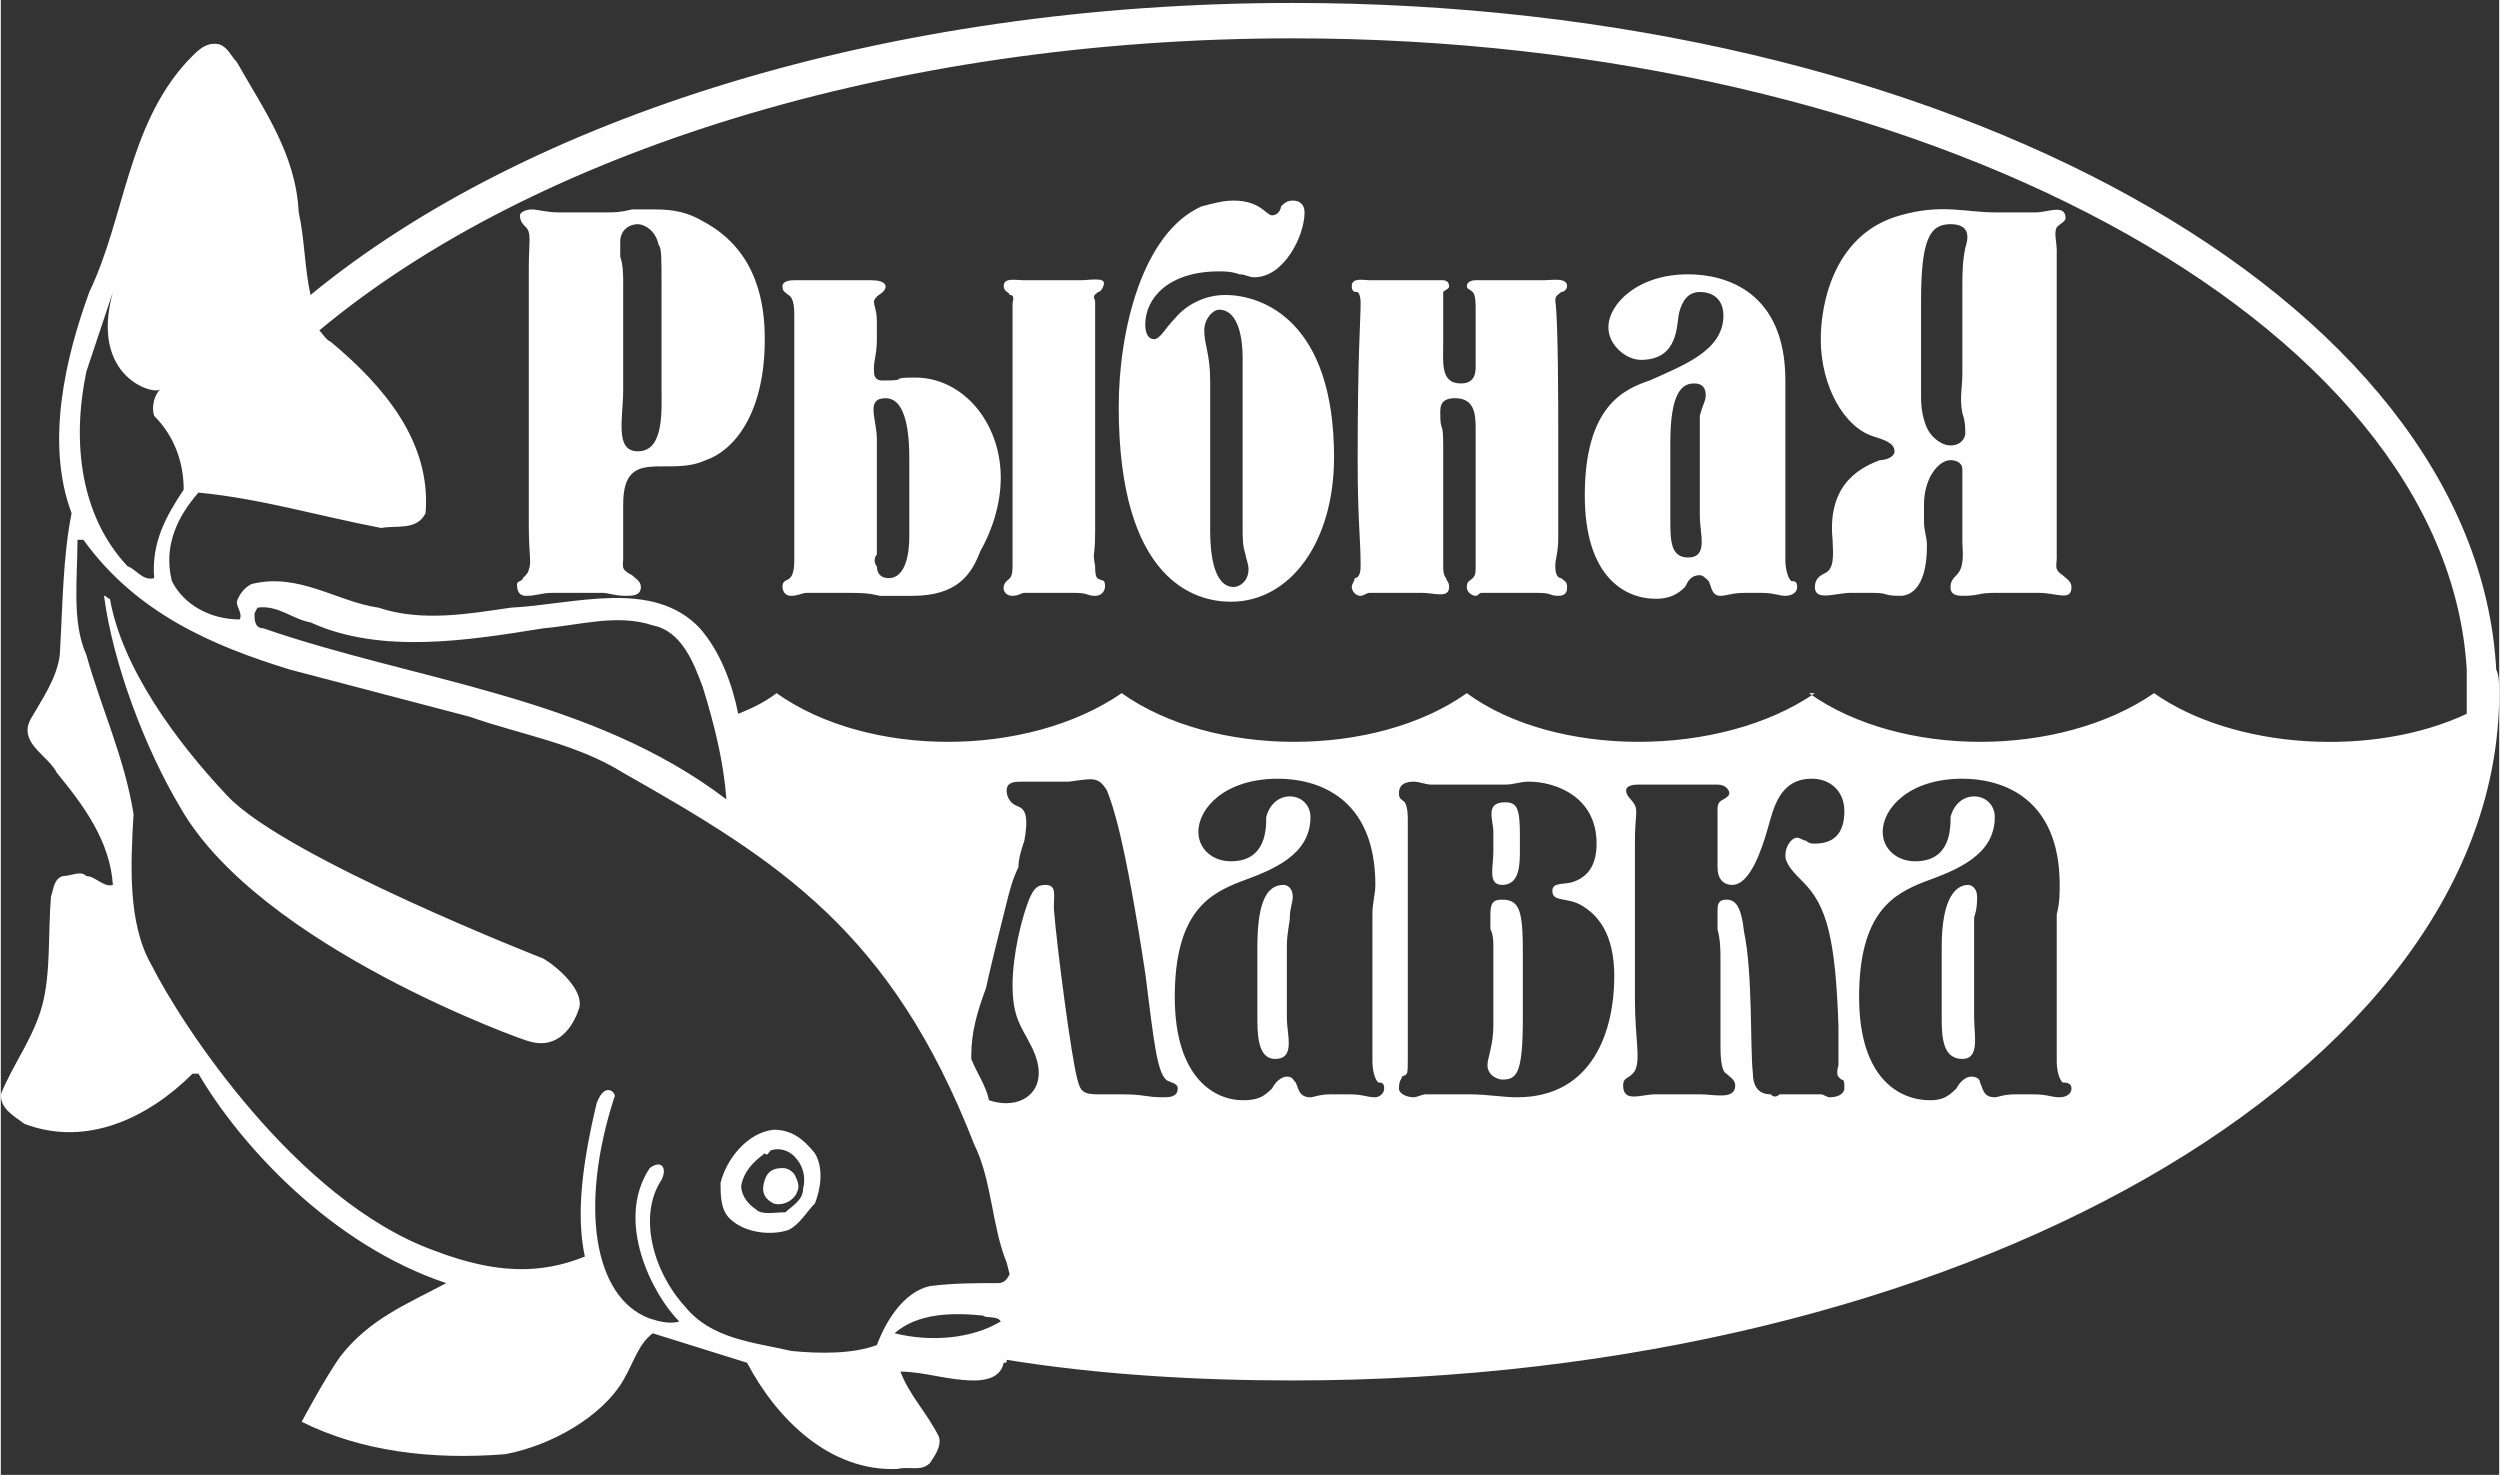 <?xml version="1.0" encoding="UTF-8"?> <!-- Creator: CorelDRAW X7 --> <svg xmlns="http://www.w3.org/2000/svg" xmlns:xlink="http://www.w3.org/1999/xlink" xml:space="preserve" width="8.467mm" height="4.995mm" style="shape-rendering:geometricPrecision; text-rendering:geometricPrecision; image-rendering:optimizeQuality; fill-rule:evenodd; clip-rule:evenodd" viewBox="0 0 847 500"><rect x="0" y="0" width="847" height="500" fill="#333333" stroke="none"/> <defs> <style type="text/css"> <![CDATA[ .fil0 {fill:#FEFEFE;fill-rule:nonzero} ]]> </style> </defs> <g id="Слой_x0020_1">  <path class="fil0" d="M693160 8796c-475,244 -963,368 -1451,368 -1464,0 -2749,-1067 -3837,-2067 -1040,-954 -1671,-1390 -1960,-1565 477,-245 965,-368 1454,-368 1465,0 2747,1065 3834,2063 1040,955 1672,1391 1960,1569zm382537 368l-7 0c-1464,0 -2749,-1067 -3837,-2067 -1040,-954 -1671,-1390 -1960,-1565 477,-245 965,-368 1454,-368l3 0 7 0c1464,0 2747,1065 3834,2063 1040,955 1672,1391 1960,1569 -475,244 -963,368 -1452,368l-2 0zm5962 -368c-475,244 -963,368 -1452,368 -1464,0 -2748,-1067 -3837,-2067 -1039,-954 -1670,-1390 -1959,-1565 476,-245 965,-368 1454,-368l2 0 7 0c644,0 1252,205 1824,520l0 6c726,402 1394,979 2000,1537 1041,955 1673,1391 1961,1569zm4518 0c-476,244 -964,368 -1452,368 -1464,0 -2748,-1067 -3837,-2067 -1040,-954 -1671,-1390 -1960,-1565 477,-245 965,-368 1454,-368 1465,0 2747,1065 3834,2063 1040,955 1672,1391 1961,1569zm4517 0c-475,244 -963,368 -1452,368 -1464,0 -2748,-1067 -3837,-2067 -1039,-954 -1670,-1390 -1959,-1565 477,-245 965,-368 1454,-368 1464,0 2747,1065 3834,2063 1040,955 1672,1391 1960,1569zm4518 0c-476,244 -964,368 -1452,368 -1464,0 -2748,-1067 -3837,-2067 -1040,-954 -1671,-1390 -1960,-1565 477,-245 965,-368 1454,-368 1465,0 2747,1065 3834,2063 1041,955 1672,1391 1961,1569zm4517 0c-475,244 -963,368 -1452,368 -1464,0 -2748,-1067 -3837,-2067 -1039,-954 -1670,-1390 -1959,-1565 477,-245 965,-368 1454,-368 1464,0 2747,1065 3834,2063 1040,955 1672,1391 1960,1569zm4518 0c-476,244 -964,368 -1452,368 -1464,0 -2748,-1067 -3837,-2067 -1040,-954 -1671,-1390 -1960,-1565 477,-245 966,-368 1455,-368 1464,0 2746,1065 3833,2063 1041,955 1672,1391 1961,1569zm4517 0c-475,244 -963,368 -1451,368 -1465,0 -2749,-1067 -3837,-2067 -1040,-954 -1671,-1390 -1960,-1565 477,-245 965,-368 1454,-368 1465,0 2747,1065 3834,2063 1040,955 1672,1391 1960,1569zm4518 0c-476,244 -963,368 -1452,368 -1464,0 -2748,-1067 -3837,-2067 -1040,-954 -1671,-1390 -1960,-1565 477,-245 966,-368 1455,-368 1464,0 2746,1065 3833,2063 1041,955 1672,1391 1961,1569zm4517 0c-475,244 -963,368 -1451,368 -1465,0 -2749,-1067 -3837,-2067 -1040,-954 -1671,-1390 -1960,-1565 477,-245 965,-368 1454,-368 1465,0 2747,1065 3834,2063 1040,955 1672,1391 1960,1569zm4518 0c-476,244 -963,368 -1452,368 -1464,0 -2748,-1067 -3837,-2067 -1039,-954 -1670,-1390 -1960,-1565 477,-245 966,-368 1455,-368 1464,0 2746,1065 3833,2063 1041,955 1672,1391 1961,1569zm4517 0c-475,244 -963,368 -1451,368 -1464,0 -2749,-1067 -3837,-2067 -1040,-954 -1671,-1390 -1960,-1565 477,-245 965,-368 1454,-368 1465,0 2747,1065 3834,2063 1040,955 1672,1391 1960,1569zm4518 0c-475,244 -963,368 -1452,368 -1464,0 -2748,-1067 -3837,-2067 -1039,-954 -1670,-1390 -1960,-1565 477,-245 966,-368 1455,-368 1464,0 2747,1065 3833,2063 1041,955 1673,1391 1961,1569zm4517 0c-475,244 -963,368 -1451,368 -1464,0 -2749,-1067 -3837,-2067 -1040,-954 -1671,-1390 -1960,-1565 477,-245 965,-368 1454,-368 1465,0 2747,1065 3834,2063 1040,955 1672,1391 1960,1569zm4518 0c-475,244 -963,368 -1452,368 -1464,0 -2748,-1067 -3837,-2067 -1039,-954 -1670,-1390 -1959,-1565 476,-245 965,-368 1454,-368 1464,0 2747,1065 3833,2063 1041,955 1673,1391 1961,1569zm4518 0c-476,244 -964,368 -1452,368 -1464,0 -2748,-1067 -3837,-2067 -1040,-954 -1671,-1390 -1960,-1565 477,-245 965,-368 1454,-368 1465,0 2747,1065 3834,2063 1040,955 1672,1391 1961,1569zm4517 0c-475,244 -963,368 -1452,368 -1464,0 -2748,-1067 -3837,-2067 -1039,-954 -1670,-1390 -1959,-1565 477,-245 965,-368 1454,-368 1464,0 2747,1065 3833,2063 1041,955 1673,1391 1961,1569zm4518 0c-476,244 -964,368 -1452,368 -1464,0 -2748,-1067 -3837,-2067 -1040,-954 -1671,-1390 -1960,-1565 477,-245 965,-368 1454,-368 1465,0 2747,1065 3834,2063 1041,955 1672,1391 1961,1569zm4517 0c-475,244 -963,368 -1452,368 -1464,0 -2748,-1067 -3837,-2067 -1039,-954 -1670,-1390 -1959,-1565 477,-245 965,-368 1454,-368 1464,0 2747,1065 3834,2063 1040,955 1672,1391 1960,1569zm4518 0c-476,244 -964,368 -1452,368 -1464,0 -2748,-1067 -3837,-2067 -1040,-954 -1671,-1390 -1960,-1565 477,-245 966,-368 1455,-368 1464,0 2746,1065 3833,2063 1041,955 1672,1391 1961,1569zm4517 0c-475,244 -963,368 -1451,368 -1465,0 -2749,-1067 -3837,-2067 -1040,-954 -1671,-1390 -1960,-1565 477,-245 965,-368 1454,-368 1465,0 2747,1065 3834,2063 1040,955 1672,1391 1960,1569zm4518 0c-476,244 -964,368 -1452,368 -1464,0 -2748,-1067 -3837,-2067 -1040,-954 -1671,-1390 -1960,-1565 477,-245 966,-368 1455,-368 1464,0 2746,1065 3833,2063 1041,955 1672,1391 1961,1569zm4517 0c-475,244 -963,368 -1451,368 -1465,0 -2749,-1067 -3837,-2067 -1040,-954 -1671,-1390 -1960,-1565 477,-245 965,-368 1454,-368 1465,0 2747,1065 3834,2063 1040,955 1672,1391 1960,1569zm4518 0c-476,244 -963,368 -1452,368 -1464,0 -2748,-1067 -3837,-2067 -1040,-954 -1670,-1390 -1960,-1565 477,-245 966,-368 1455,-368 1464,0 2746,1065 3833,2063 1041,955 1672,1391 1961,1569zm4517 0c-475,244 -963,368 -1451,368 -1464,0 -2749,-1067 -3837,-2067 -1040,-954 -1671,-1390 -1960,-1565 477,-245 965,-368 1454,-368 1465,0 2747,1065 3834,2063 1040,955 1672,1391 1960,1569zm4518 0c-475,244 -963,368 -1452,368 -1464,0 -2748,-1067 -3837,-2067 -1039,-954 -1670,-1390 -1960,-1565 477,-245 966,-368 1455,-368 1464,0 2747,1065 3833,2063 1041,955 1673,1391 1961,1569zm4517 0c-475,244 -963,368 -1451,368 -1464,0 -2749,-1067 -3837,-2067 -1040,-954 -1671,-1390 -1960,-1565 477,-245 965,-368 1454,-368 1465,0 2747,1065 3834,2063 1040,955 1672,1391 1960,1569zm4518 0c-475,244 -963,368 -1452,368 -1464,0 -2748,-1067 -3837,-2067 -1039,-954 -1670,-1390 -1960,-1565 477,-245 966,-368 1455,-368 1464,0 2747,1065 3833,2063 1041,955 1673,1391 1961,1569zm4517 0c-475,244 -963,368 -1451,368 -1464,0 -2748,-1067 -3837,-2067 -1040,-954 -1671,-1390 -1960,-1565 477,-245 965,-368 1454,-368 1465,0 2747,1065 3834,2063 1040,955 1672,1391 1960,1569zm4518 0c-475,244 -963,368 -1452,368 -1464,0 -2748,-1067 -3837,-2067 -1039,-954 -1670,-1390 -1959,-1565 477,-245 965,-368 1454,-368 1464,0 2747,1065 3833,2063 1041,955 1673,1391 1961,1569zm4518 0c-476,244 -964,368 -1452,368 -1464,0 -2748,-1067 -3837,-2067 -1040,-954 -1671,-1390 -1960,-1565 477,-245 965,-368 1454,-368 1465,0 2747,1065 3834,2063 1040,955 1672,1391 1961,1569zm4517 0c-475,244 -963,368 -1452,368 -1464,0 -2748,-1067 -3837,-2067 -1039,-954 -1670,-1390 -1959,-1565 477,-245 965,-368 1454,-368 1464,0 2747,1065 3834,2063 1040,955 1672,1391 1960,1569zm4518 0c-476,244 -964,368 -1452,368 -1464,0 -2748,-1067 -3837,-2067 -1040,-954 -1671,-1390 -1960,-1565 477,-245 966,-368 1454,-368 1465,0 2747,1065 3834,2063 1041,955 1672,1391 1961,1569zm4517 0c-475,244 -963,368 -1451,368 -1465,0 -2749,-1067 -3838,-2067 -1039,-954 -1670,-1390 -1959,-1565 477,-245 965,-368 1454,-368 1465,0 2747,1065 3834,2063 1040,955 1672,1391 1960,1569zm4518 0c-476,244 -964,368 -1452,368 -1464,0 -2748,-1067 -3837,-2067 -1040,-954 -1671,-1390 -1960,-1565 477,-245 966,-368 1455,-368 1464,0 2746,1065 3833,2063 1041,955 1672,1391 1961,1569zm4517 0c-475,244 -963,368 -1451,368 -1465,0 -2749,-1067 -3837,-2067 -1040,-954 -1671,-1390 -1960,-1565 477,-245 965,-368 1454,-368 1465,0 2747,1065 3834,2063 1040,955 1672,1391 1960,1569zm4518 0c-476,244 -963,368 -1452,368 -1464,0 -2748,-1067 -3837,-2067 -1040,-954 -1670,-1390 -1960,-1565 477,-245 966,-368 1455,-368 1464,0 2746,1065 3833,2063 1041,955 1672,1391 1961,1569zm4517 0c-475,244 -963,368 -1451,368 -1464,0 -2749,-1067 -3837,-2067 -1040,-954 -1671,-1390 -1960,-1565 477,-245 965,-368 1454,-368 1465,0 2747,1065 3834,2063 1040,955 1672,1391 1960,1569zm4518 0c-475,244 -963,368 -1452,368 -1464,0 -2748,-1067 -3837,-2067 -1039,-954 -1670,-1390 -1960,-1565 477,-245 966,-368 1455,-368 1464,0 2746,1065 3833,2063 1041,955 1672,1391 1961,1569zm4517 0c-475,244 -963,368 -1451,368 -1464,0 -2749,-1067 -3837,-2067 -1040,-954 -1671,-1390 -1960,-1565 477,-245 965,-368 1454,-368 1465,0 2747,1065 3834,2063 1040,955 1672,1391 1960,1569zm4518 0c-475,244 -963,368 -1452,368 -1464,0 -2748,-1067 -3837,-2067 -1039,-954 -1670,-1390 -1960,-1565 477,-245 966,-368 1455,-368 1464,0 2747,1065 3833,2063 1041,955 1673,1391 1961,1569zm4517 0c-475,244 -963,368 -1451,368 -1464,0 -2748,-1067 -3837,-2067 -1040,-954 -1671,-1390 -1960,-1565 477,-245 965,-368 1454,-368 1465,0 2747,1065 3834,2063 1040,955 1672,1391 1960,1569zm4518 0c-475,244 -963,368 -1452,368 -1464,0 -2748,-1067 -3837,-2067 -1039,-954 -1670,-1390 -1959,-1565 476,-245 965,-368 1454,-368 1464,0 2747,1065 3833,2063 1041,955 1673,1391 1961,1569zm4518 0c-476,244 -964,368 -1452,368 -1464,0 -2748,-1067 -3837,-2067 -1040,-954 -1671,-1390 -1960,-1565 477,-245 965,-368 1454,-368 1465,0 2747,1065 3834,2063 1040,955 1672,1391 1961,1569zm4517 0c-475,244 -963,368 -1452,368 -1464,0 -2748,-1067 -3837,-2067 -1039,-954 -1670,-1390 -1959,-1565 477,-245 965,-368 1454,-368 1464,0 2747,1065 3834,2063 1040,955 1672,1391 1960,1569zm4518 0c-476,244 -964,368 -1452,368 -1464,0 -2748,-1067 -3837,-2067 -1040,-954 -1671,-1390 -1960,-1565 477,-245 966,-368 1454,-368 1465,0 2747,1065 3834,2063 1041,955 1672,1391 1961,1569zm4517 0c-475,244 -963,368 -1452,368 -1464,0 -2748,-1067 -3837,-2067 -1039,-954 -1670,-1390 -1959,-1565 477,-245 965,-368 1454,-368 1465,0 2747,1065 3834,2063 1040,955 1672,1391 1960,1569zm4518 0c-476,244 -964,368 -1452,368 -1464,0 -2748,-1067 -3837,-2067 -1040,-954 -1671,-1390 -1960,-1565 477,-245 966,-368 1455,-368 1464,0 2746,1065 3833,2063 1041,955 1672,1391 1961,1569zm4517 0c-475,244 -963,368 -1451,368 -1465,0 -2749,-1067 -3837,-2067 -1040,-954 -1671,-1390 -1960,-1565 477,-245 965,-368 1454,-368 1465,0 2747,1065 3834,2063 1040,955 1672,1391 1960,1569zm4518 0c-476,244 -963,368 -1452,368 -1464,0 -2748,-1067 -3837,-2067 -1040,-954 -1670,-1390 -1960,-1565 477,-245 966,-368 1455,-368 1464,0 2746,1065 3833,2063 1041,955 1672,1391 1961,1569zm4517 0c-475,244 -963,368 -1451,368 -1464,0 -2749,-1067 -3837,-2067 -1040,-954 -1671,-1390 -1960,-1565 477,-245 965,-368 1454,-368 1465,0 2747,1065 3834,2063 1040,955 1672,1391 1960,1569zm4518 0c-476,244 -963,368 -1452,368 -1464,0 -2748,-1067 -3837,-2067 -1039,-954 -1670,-1390 -1960,-1565 477,-245 966,-368 1455,-368 1464,0 2746,1065 3833,2063 1041,955 1672,1391 1961,1569zm4517 0c-475,244 -963,368 -1451,368 -1464,0 -2749,-1067 -3837,-2067 -1040,-954 -1671,-1390 -1960,-1565 477,-245 965,-368 1454,-368 1465,0 2747,1065 3834,2063 1040,955 1672,1391 1960,1569zm4518 0c-475,244 -963,368 -1452,368 -1464,0 -2748,-1067 -3837,-2067 -1039,-954 -1670,-1390 -1960,-1565 477,-245 966,-368 1455,-368 1464,0 2747,1065 3833,2063 1041,955 1673,1391 1961,1569zm4517 0c-475,244 -963,368 -1451,368 -1464,0 -2749,-1067 -3837,-2067 -1040,-954 -1671,-1390 -1960,-1565 477,-245 965,-368 1454,-368 1465,0 2747,1065 3834,2063 1040,955 1672,1391 1960,1569zm4518 0c-475,244 -963,368 -1452,368 -1464,0 -2748,-1067 -3837,-2067 -1039,-954 -1670,-1390 -1959,-1565 476,-245 965,-368 1454,-368 1464,0 2747,1065 3833,2063 1041,955 1673,1391 1961,1569zm4518 0c-476,244 -964,368 -1452,368 -1464,0 -2748,-1067 -3837,-2067 -1040,-954 -1671,-1390 -1960,-1565 477,-245 965,-368 1454,-368 1465,0 2747,1065 3834,2063 1040,955 1672,1391 1961,1569zm4517 0c-475,244 -963,368 -1452,368 -1464,0 -2748,-1067 -3837,-2067 -1039,-954 -1670,-1390 -1959,-1565 477,-245 965,-368 1454,-368 1464,0 2747,1065 3834,2063 1040,955 1672,1391 1960,1569zm4518 0c-476,244 -964,368 -1452,368 -1464,0 -2748,-1067 -3837,-2067 -1040,-954 -1671,-1390 -1960,-1565 477,-245 966,-368 1454,-368 1465,0 2747,1065 3834,2063 1041,955 1672,1391 1961,1569zm4517 0c-475,244 -963,368 -1452,368 -1464,0 -2748,-1067 -3837,-2067 -1039,-954 -1670,-1390 -1959,-1565 477,-245 965,-368 1454,-368 1464,0 2747,1065 3834,2063 1040,955 1672,1391 1960,1569zm4518 0c-476,244 -964,368 -1452,368 -1464,0 -2748,-1067 -3837,-2067 -1040,-954 -1671,-1390 -1960,-1565 477,-245 966,-368 1455,-368 1464,0 2746,1065 3833,2063 1041,955 1672,1391 1961,1569zm4517 0c-475,244 -963,368 -1451,368 -1465,0 -2749,-1067 -3837,-2067 -1040,-954 -1671,-1390 -1960,-1565 477,-245 965,-368 1454,-368 1465,0 2747,1065 3834,2063 1040,955 1672,1391 1960,1569zm4518 0c-476,244 -963,368 -1452,368 -1464,0 -2748,-1067 -3837,-2067 -1040,-954 -1671,-1390 -1960,-1565 477,-245 966,-368 1455,-368 1464,0 2746,1065 3833,2063 1041,955 1672,1391 1961,1569zm4517 0c-475,244 -963,368 -1451,368 -1464,0 -2749,-1067 -3837,-2067 -1040,-954 -1671,-1390 -1960,-1565 477,-245 965,-368 1454,-368 1465,0 2747,1065 3834,2063 1040,955 1672,1391 1960,1569zm4518 0c-476,244 -963,368 -1452,368 -1464,0 -2748,-1067 -3837,-2067 -1039,-954 -1670,-1390 -1960,-1565 477,-245 966,-368 1455,-368 1464,0 2746,1065 3833,2063 1041,955 1672,1391 1961,1569zm4517 0c-475,244 -963,368 -1451,368 -1464,0 -2749,-1067 -3837,-2067 -1040,-954 -1671,-1390 -1960,-1565 477,-245 965,-368 1454,-368 1465,0 2747,1065 3834,2063 1040,955 1672,1391 1960,1569zm4518 0c-475,244 -963,368 -1452,368 -1464,0 -2748,-1067 -3837,-2067 -1039,-954 -1670,-1390 -1960,-1565 477,-245 966,-368 1455,-368 1464,0 2747,1065 3833,2063 1041,955 1673,1391 1961,1569zm4517 0c-475,244 -963,368 -1451,368 -1464,0 -2749,-1067 -3837,-2067 -1040,-954 -1671,-1390 -1960,-1565 477,-245 965,-368 1454,-368 1465,0 2747,1065 3834,2063 1040,955 1672,1391 1960,1569zm4518 0c-475,244 -963,368 -1452,368 -1464,0 -2748,-1067 -3837,-2067 -1039,-954 -1670,-1390 -1959,-1565 476,-245 965,-368 1454,-368 1464,0 2747,1065 3833,2063 1041,955 1673,1391 1961,1569zm4518 0c-476,244 -964,368 -1452,368 -1464,0 -2748,-1067 -3837,-2067 -1040,-954 -1671,-1390 -1960,-1565 477,-245 965,-368 1454,-368 1465,0 2747,1065 3834,2063 1040,955 1672,1391 1961,1569zm4517 0c-475,244 -963,368 -1452,368 -1464,0 -2748,-1067 -3837,-2067 -1039,-954 -1670,-1390 -1959,-1565 477,-245 965,-368 1454,-368 1464,0 2747,1065 3833,2063 1041,955 1673,1391 1961,1569zm4518 0c-476,244 -964,368 -1452,368 -1464,0 -2748,-1067 -3837,-2067 -1040,-954 -1671,-1390 -1960,-1565 477,-245 965,-368 1454,-368 1465,0 2747,1065 3834,2063 1041,955 1672,1391 1961,1569zm4517 0c-475,244 -963,368 -1452,368 -1464,0 -2748,-1067 -3837,-2067 -1039,-954 -1670,-1390 -1959,-1565 477,-245 965,-368 1454,-368 1464,0 2747,1065 3834,2063 1040,955 1672,1391 1960,1569zm4518 0c-476,244 -964,368 -1452,368 -1464,0 -2748,-1067 -3837,-2067 -1040,-954 -1671,-1390 -1960,-1565 477,-245 966,-368 1455,-368 1464,0 2746,1065 3833,2063 1041,955 1672,1391 1961,1569zm4517 0c-475,244 -963,368 -1451,368 -1465,0 -2749,-1067 -3837,-2067 -1040,-954 -1671,-1390 -1960,-1565 477,-245 965,-368 1454,-368 1465,0 2747,1065 3834,2063 1040,955 1672,1391 1960,1569zm4518 0c-476,244 -964,368 -1452,368 -1464,0 -2748,-1067 -3837,-2067 -1040,-954 -1671,-1390 -1960,-1565 477,-245 966,-368 1455,-368 1464,0 2746,1065 3833,2063 1041,955 1672,1391 1961,1569zm4517 0c-475,244 -963,368 -1451,368 -1465,0 -2749,-1067 -3837,-2067 -1040,-954 -1671,-1390 -1960,-1565 477,-245 965,-368 1454,-368 1465,0 2747,1065 3834,2063 1040,955 1672,1391 1960,1569zm4518 0c-476,244 -963,368 -1452,368 -1464,0 -2748,-1067 -3837,-2067 -1040,-954 -1670,-1390 -1960,-1565 477,-245 966,-368 1455,-368 1464,0 2746,1065 3833,2063 1041,955 1672,1391 1961,1569zm4517 0c-475,244 -963,368 -1451,368 -1464,0 -2749,-1067 -3837,-2067 -1040,-954 -1671,-1390 -1960,-1565 477,-245 965,-368 1454,-368 1465,0 2747,1065 3834,2063 1040,955 1672,1391 1960,1569zm4518 0c-475,244 -963,368 -1452,368 -1464,0 -2748,-1067 -3837,-2067 -1039,-954 -1670,-1390 -1960,-1565 477,-245 966,-368 1455,-368 1464,0 2747,1065 3833,2063 1041,955 1673,1391 1961,1569zm4517 0c-475,244 -963,368 -1451,368 -1464,0 -2749,-1067 -3837,-2067 -1040,-954 -1671,-1390 -1960,-1565 477,-245 965,-368 1454,-368 1465,0 2747,1065 3834,2063 1040,955 1672,1391 1960,1569zm4518 0c-475,244 -963,368 -1452,368 -1464,0 -2748,-1067 -3837,-2067 -1039,-954 -1670,-1390 -1960,-1565 477,-245 966,-368 1455,-368 1464,0 2747,1065 3833,2063 1041,955 1673,1391 1961,1569zm4518 0c-476,244 -964,368 -1452,368 -1464,0 -2748,-1067 -3837,-2067 -1040,-954 -1671,-1390 -1960,-1565 477,-245 965,-368 1454,-368 1465,0 2747,1065 3834,2063 1040,955 1672,1391 1961,1569zm4517 0c-475,244 -963,368 -1452,368 -1464,0 -2748,-1067 -3837,-2067 -1039,-954 -1670,-1390 -1959,-1565 477,-245 965,-368 1454,-368 1464,0 2747,1065 3833,2063 1041,955 1673,1391 1961,1569zm4518 0c-476,244 -964,368 -1452,368 -1464,0 -2748,-1067 -3837,-2067 -1040,-954 -1671,-1390 -1960,-1565 477,-245 965,-368 1454,-368 1465,0 2747,1065 3834,2063 1040,955 1672,1391 1961,1569zm4517 0c-475,244 -963,368 -1452,368 -1464,0 -2748,-1067 -3837,-2067 -1039,-954 -1670,-1390 -1959,-1565 477,-245 965,-368 1454,-368 1464,0 2747,1065 3834,2063 1040,955 1672,1391 1960,1569zm-763454 0c-475,244 -963,368 -1452,368 -1464,0 -2748,-1067 -3837,-2067 -1039,-954 -1670,-1390 -1960,-1565 477,-245 966,-368 1455,-368 1464,0 2747,1065 3833,2063 1041,955 1673,1391 1961,1569zm4517 0c-475,244 -963,368 -1451,368 -1464,0 -2748,-1067 -3837,-2067 -1040,-954 -1671,-1390 -1960,-1565 477,-245 965,-368 1454,-368 1465,0 2747,1065 3834,2063 1040,955 1672,1391 1960,1569zm4518 0c-475,244 -963,368 -1452,368 -1464,0 -2748,-1067 -3837,-2067 -1039,-954 -1670,-1390 -1959,-1565 477,-245 965,-368 1454,-368 1464,0 2747,1065 3833,2063 1041,955 1673,1391 1961,1569zm4518 0c-476,244 -964,368 -1452,368 -1464,0 -2748,-1067 -3837,-2067 -1040,-954 -1671,-1390 -1960,-1565 477,-245 965,-368 1454,-368 1465,0 2747,1065 3834,2063 1040,955 1672,1391 1961,1569zm4517 0c-475,244 -963,368 -1452,368 -1464,0 -2748,-1067 -3837,-2067 -1039,-954 -1670,-1390 -1959,-1565 477,-245 965,-368 1454,-368 1464,0 2747,1065 3834,2063 1040,955 1672,1391 1960,1569zm4518 0c-476,244 -964,368 -1452,368 -1464,0 -2748,-1067 -3837,-2067 -1040,-954 -1671,-1390 -1960,-1565 477,-245 966,-368 1454,-368 1465,0 2747,1065 3834,2063 1041,955 1672,1391 1961,1569zm4517 0c-475,244 -963,368 -1451,368 -1465,0 -2749,-1067 -3837,-2067 -1040,-954 -1671,-1390 -1960,-1565 477,-245 965,-368 1454,-368 1465,0 2747,1065 3834,2063 1040,955 1672,1391 1960,1569zm4518 0c-476,244 -964,368 -1452,368 -1464,0 -2748,-1067 -3837,-2067 -1040,-954 -1671,-1390 -1960,-1565 477,-245 966,-368 1455,-368 1464,0 2746,1065 3833,2063 1041,955 1672,1391 1961,1569zm4517 0c-475,244 -963,368 -1451,368 -1465,0 -2749,-1067 -3837,-2067 -1040,-954 -1671,-1390 -1960,-1565 477,-245 965,-368 1454,-368 1465,0 2747,1065 3834,2063 1040,955 1672,1391 1960,1569zm4518 0c-476,244 -963,368 -1452,368 -1464,0 -2748,-1067 -3837,-2067 -1040,-954 -1670,-1390 -1960,-1565 477,-245 966,-368 1455,-368 1464,0 2746,1065 3833,2063 1041,955 1672,1391 1961,1569zm4517 0c-475,244 -963,368 -1451,368 -1464,0 -2749,-1067 -3837,-2067 -1040,-954 -1671,-1390 -1960,-1565 477,-245 965,-368 1454,-368 1465,0 2747,1065 3834,2063 1040,955 1672,1391 1960,1569zm4518 0c-475,244 -963,368 -1452,368 -1464,0 -2748,-1067 -3837,-2067 -1039,-954 -1670,-1390 -1960,-1565 477,-245 966,-368 1455,-368 1464,0 2746,1065 3833,2063 1041,955 1672,1391 1961,1569zm4517 0c-475,244 -963,368 -1451,368 -1464,0 -2749,-1067 -3837,-2067 -1040,-954 -1671,-1390 -1960,-1565 477,-245 965,-368 1454,-368 1465,0 2747,1065 3834,2063 1040,955 1672,1391 1960,1569zm4518 0c-475,244 -963,368 -1452,368 -1464,0 -2748,-1067 -3837,-2067 -1039,-954 -1670,-1390 -1960,-1565 477,-245 966,-368 1455,-368 1464,0 2747,1065 3833,2063 1041,955 1673,1391 1961,1569zm4517 0c-475,244 -963,368 -1451,368 -1464,0 -2748,-1067 -3837,-2067 -1040,-954 -1671,-1390 -1960,-1565 477,-245 965,-368 1454,-368 1465,0 2747,1065 3834,2063 1040,955 1672,1391 1960,1569zm4518 0c-475,244 -963,368 -1452,368 -1464,0 -2748,-1067 -3837,-2067 -1039,-954 -1670,-1390 -1959,-1565 476,-245 965,-368 1454,-368 1464,0 2747,1065 3833,2063 1041,955 1673,1391 1961,1569zm4518 0c-476,244 -964,368 -1452,368 -1464,0 -2748,-1067 -3837,-2067 -1040,-954 -1671,-1390 -1960,-1565 477,-245 965,-368 1454,-368 1465,0 2747,1065 3834,2063 1040,955 1672,1391 1961,1569zm4517 0c-475,244 -963,368 -1452,368 -1464,0 -2748,-1067 -3837,-2067 -1039,-954 -1670,-1390 -1959,-1565 477,-245 965,-368 1454,-368 1464,0 2747,1065 3834,2063 1040,955 1672,1391 1960,1569zm4518 0c-476,244 -964,368 -1452,368 -1464,0 -2748,-1067 -3837,-2067 -1040,-954 -1671,-1390 -1960,-1565 477,-245 966,-368 1454,-368 1465,0 2747,1065 3834,2063 1041,955 1672,1391 1961,1569zm4517 0c-475,244 -963,368 -1452,368 -1464,0 -2748,-1067 -3837,-2067 -1039,-954 -1670,-1390 -1959,-1565 477,-245 965,-368 1454,-368 1465,0 2747,1065 3834,2063 1040,955 1672,1391 1960,1569zm4518 0c-476,244 -964,368 -1452,368 -1464,0 -2748,-1067 -3837,-2067 -1040,-954 -1671,-1390 -1960,-1565 477,-245 966,-368 1455,-368 1464,0 2746,1065 3833,2063 1041,955 1672,1391 1961,1569zm4517 0c-475,244 -963,368 -1451,368 -1465,0 -2749,-1067 -3837,-2067 -1040,-954 -1671,-1390 -1960,-1565 477,-245 965,-368 1454,-368 1465,0 2747,1065 3834,2063 1040,955 1672,1391 1960,1569zm4518 0c-476,244 -963,368 -1452,368 -1464,0 -2748,-1067 -3837,-2067 -1040,-954 -1670,-1390 -1960,-1565 477,-245 966,-368 1455,-368 1464,0 2746,1065 3833,2063 1041,955 1672,1391 1961,1569zm4517 0c-475,244 -963,368 -1451,368 -1464,0 -2749,-1067 -3837,-2067 -1040,-954 -1671,-1390 -1960,-1565 477,-245 965,-368 1454,-368 1465,0 2747,1065 3834,2063 1040,955 1672,1391 1960,1569zm4518 0c-476,244 -963,368 -1452,368 -1464,0 -2748,-1067 -3837,-2067 -1039,-954 -1670,-1390 -1960,-1565 477,-245 966,-368 1455,-368 1464,0 2746,1065 3833,2063 1041,955 1672,1391 1961,1569zm4517 0c-475,244 -963,368 -1451,368 -1464,0 -2749,-1067 -3837,-2067 -1040,-954 -1671,-1390 -1960,-1565 477,-245 965,-368 1454,-368 1465,0 2747,1065 3834,2063 1040,955 1672,1391 1960,1569zm4518 0c-475,244 -963,368 -1452,368 -1464,0 -2748,-1067 -3837,-2067 -1039,-954 -1670,-1390 -1960,-1565 477,-245 966,-368 1455,-368 1464,0 2747,1065 3833,2063 1041,955 1673,1391 1961,1569zm4517 0c-475,244 -963,368 -1451,368 -1464,0 -2749,-1067 -3837,-2067 -1040,-954 -1671,-1390 -1960,-1565 477,-245 965,-368 1454,-368 1465,0 2747,1065 3834,2063 1040,955 1672,1391 1960,1569zm4518 0c-475,244 -963,368 -1452,368 -1464,0 -2748,-1067 -3837,-2067 -1039,-954 -1670,-1390 -1959,-1565 476,-245 965,-368 1454,-368 1464,0 2747,1065 3833,2063 1041,955 1673,1391 1961,1569zm4518 0c-476,244 -964,368 -1452,368 -1464,0 -2748,-1067 -3837,-2067 -1040,-954 -1671,-1390 -1960,-1565 477,-245 965,-368 1454,-368 1465,0 2747,1065 3834,2063 1040,955 1672,1391 1961,1569zm4517 0c-475,244 -963,368 -1452,368 -1464,0 -2748,-1067 -3837,-2067 -1039,-954 -1670,-1390 -1959,-1565 477,-245 965,-368 1454,-368 1464,0 2747,1065 3834,2063 1040,955 1672,1391 1960,1569zm4518 0c-476,244 -964,368 -1452,368 -1464,0 -2748,-1067 -3837,-2067 -1040,-954 -1671,-1390 -1960,-1565 477,-245 966,-368 1454,-368 1465,0 2747,1065 3834,2063 1041,955 1672,1391 1961,1569zm4517 0c-475,244 -963,368 -1452,368 -1464,0 -2748,-1067 -3837,-2067 -1039,-954 -1670,-1390 -1959,-1565 477,-245 965,-368 1454,-368 1464,0 2747,1065 3834,2063 1040,955 1672,1391 1960,1569zm4518 0c-476,244 -964,368 -1452,368 -1464,0 -2748,-1067 -3837,-2067 -1040,-954 -1671,-1390 -1960,-1565 477,-245 966,-368 1455,-368 1464,0 2746,1065 3833,2063 1041,955 1672,1391 1961,1569zm4517 0c-475,244 -963,368 -1451,368 -1465,0 -2749,-1067 -3837,-2067 -1040,-954 -1671,-1390 -1960,-1565 477,-245 965,-368 1454,-368 1465,0 2747,1065 3834,2063 1040,955 1672,1391 1960,1569zm4518 0c-476,244 -963,368 -1452,368 -1464,0 -2748,-1067 -3837,-2067 -1040,-954 -1671,-1390 -1960,-1565 477,-245 966,-368 1455,-368 1464,0 2746,1065 3833,2063 1041,955 1672,1391 1961,1569zm4517 0c-475,244 -963,368 -1451,368 -1465,0 -2749,-1067 -3837,-2067 -1040,-954 -1671,-1390 -1960,-1565 477,-245 965,-368 1454,-368 1465,0 2747,1065 3834,2063 1040,955 1672,1391 1960,1569zm4518 0c-476,244 -963,368 -1452,368 -1464,0 -2748,-1067 -3837,-2067 -1039,-954 -1670,-1390 -1960,-1565 477,-245 966,-368 1455,-368 1464,0 2746,1065 3833,2063 1041,955 1672,1391 1961,1569zm4517 0c-475,244 -963,368 -1451,368 -1464,0 -2749,-1067 -3837,-2067 -1040,-954 -1671,-1390 -1960,-1565 477,-245 965,-368 1454,-368 1465,0 2747,1065 3834,2063 1040,955 1672,1391 1960,1569zm4518 0c-475,244 -963,368 -1452,368 -1464,0 -2748,-1067 -3837,-2067 -1039,-954 -1670,-1390 -1960,-1565 477,-245 966,-368 1455,-368 1464,0 2747,1065 3833,2063 1041,955 1673,1391 1961,1569zm4517 0c-475,244 -963,368 -1451,368 -1464,0 -2749,-1067 -3837,-2067 -1040,-954 -1671,-1390 -1960,-1565 477,-245 965,-368 1454,-368 1465,0 2747,1065 3834,2063 1040,955 1672,1391 1960,1569zm4518 0c-475,244 -963,368 -1452,368 -1464,0 -2748,-1067 -3837,-2067 -1039,-954 -1670,-1390 -1959,-1565 476,-245 965,-368 1454,-368 1464,0 2747,1065 3833,2063 1041,955 1673,1391 1961,1569zm4518 0c-476,244 -964,368 -1452,368 -1464,0 -2748,-1067 -3837,-2067 -1040,-954 -1671,-1390 -1960,-1565 477,-245 965,-368 1454,-368 1465,0 2747,1065 3834,2063 1040,955 1672,1391 1961,1569zm4517 0c-475,244 -963,368 -1452,368 -1464,0 -2748,-1067 -3837,-2067 -1039,-954 -1670,-1390 -1959,-1565 477,-245 965,-368 1454,-368 1464,0 2747,1065 3834,2063 1040,955 1672,1391 1960,1569zm4518 0c-476,244 -964,368 -1452,368 -1464,0 -2748,-1067 -3837,-2067 -1040,-954 -1671,-1390 -1960,-1565 477,-245 965,-368 1454,-368 1465,0 2747,1065 3834,2063 1041,955 1672,1391 1961,1569zm4517 0c-475,244 -963,368 -1452,368 -1464,0 -2748,-1067 -3837,-2067 -1039,-954 -1670,-1390 -1959,-1565 477,-245 965,-368 1454,-368 1464,0 2747,1065 3834,2063 1040,955 1672,1391 1960,1569zm4518 0c-476,244 -964,368 -1452,368 -1464,0 -2748,-1067 -3837,-2067 -1040,-954 -1671,-1390 -1960,-1565 477,-245 966,-368 1455,-368 1464,0 2746,1065 3833,2063 1041,955 1672,1391 1961,1569zm4517 0c-475,244 -963,368 -1451,368 -1465,0 -2749,-1067 -3837,-2067 -1040,-954 -1671,-1390 -1960,-1565 477,-245 965,-368 1454,-368 1465,0 2747,1065 3834,2063 1040,955 1672,1391 1960,1569zm4518 0c-476,244 -964,368 -1452,368 -1464,0 -2748,-1067 -3837,-2067 -1040,-954 -1671,-1390 -1960,-1565 477,-245 966,-368 1455,-368 1464,0 2746,1065 3833,2063 1041,955 1672,1391 1961,1569zm4517 0c-475,244 -963,368 -1451,368 -1465,0 -2749,-1067 -3837,-2067 -1040,-954 -1671,-1390 -1960,-1565 477,-245 965,-368 1454,-368 1465,0 2747,1065 3834,2063 1040,955 1672,1391 1960,1569zm4518 0c-476,244 -963,368 -1452,368 -1464,0 -2748,-1067 -3837,-2067 -1040,-954 -1670,-1390 -1960,-1565 477,-245 966,-368 1455,-368 1464,0 2746,1065 3833,2063 1041,955 1672,1391 1961,1569zm4517 0c-475,244 -963,368 -1451,368 -1464,0 -2749,-1067 -3837,-2067 -1040,-954 -1671,-1390 -1960,-1565 477,-245 965,-368 1454,-368 1465,0 2747,1065 3834,2063 1040,955 1672,1391 1960,1569zm4518 0c-475,244 -963,368 -1452,368 -1464,0 -2748,-1067 -3837,-2067 -1039,-954 -1670,-1390 -1960,-1565 477,-245 966,-368 1455,-368 1464,0 2747,1065 3833,2063 1041,955 1673,1391 1961,1569zm4517 0c-475,244 -963,368 -1451,368 -1464,0 -2749,-1067 -3837,-2067 -1040,-954 -1671,-1390 -1960,-1565 477,-245 965,-368 1454,-368 1465,0 2747,1065 3834,2063 1040,955 1672,1391 1960,1569zm4518 0c-475,244 -963,368 -1452,368 -1464,0 -2748,-1067 -3837,-2067 -1039,-954 -1670,-1390 -1960,-1565 477,-245 966,-368 1455,-368 1464,0 2747,1065 3833,2063 1041,955 1673,1391 1961,1569zm4517 0c-475,244 -963,368 -1451,368 -1464,0 -2748,-1067 -3837,-2067 -1040,-954 -1671,-1390 -1960,-1565 477,-245 965,-368 1454,-368 1465,0 2747,1065 3834,2063 1040,955 1672,1391 1960,1569zm4518 0c-475,244 -963,368 -1452,368 -1464,0 -2748,-1067 -3837,-2067 -1039,-954 -1670,-1390 -1959,-1565 477,-245 965,-368 1454,-368 1464,0 2747,1065 3833,2063 1041,955 1673,1391 1961,1569zm4518 0c-476,244 -964,368 -1452,368 -1464,0 -2748,-1067 -3837,-2067 -1040,-954 -1671,-1390 -1960,-1565 477,-245 965,-368 1454,-368 1465,0 2747,1065 3834,2063 1041,955 1672,1391 1961,1569zm4517 0c-475,244 -963,368 -1452,368 -1464,0 -2748,-1067 -3837,-2067 -1039,-954 -1670,-1390 -1959,-1565 477,-245 965,-368 1454,-368 1464,0 2747,1065 3834,2063 1040,955 1672,1391 1960,1569zm4518 0c-476,244 -964,368 -1452,368 -1464,0 -2748,-1067 -3837,-2067 -1040,-954 -1671,-1390 -1960,-1565 477,-245 966,-368 1455,-368 1464,0 2746,1065 3833,2063 1041,955 1672,1391 1961,1569zm4517 0c-475,244 -963,368 -1451,368 -1465,0 -2749,-1067 -3837,-2067 -1040,-954 -1671,-1390 -1960,-1565 477,-245 965,-368 1454,-368 1465,0 2747,1065 3834,2063 1040,955 1672,1391 1960,1569zm4518 0c-476,244 -964,368 -1452,368 -1464,0 -2748,-1067 -3837,-2067 -1040,-954 -1671,-1390 -1960,-1565 477,-245 966,-368 1455,-368 1464,0 2746,1065 3833,2063 1041,955 1672,1391 1961,1569zm4517 0c-475,244 -963,368 -1451,368 -1465,0 -2749,-1067 -3837,-2067 -1040,-954 -1671,-1390 -1960,-1565 477,-245 965,-368 1454,-368 1465,0 2747,1065 3834,2063 1040,955 1672,1391 1960,1569zm4518 0c-476,244 -963,368 -1452,368 -1464,0 -2748,-1067 -3837,-2067 -1040,-954 -1670,-1390 -1960,-1565 477,-245 966,-368 1455,-368 1464,0 2746,1065 3833,2063 1041,955 1672,1391 1961,1569zm4517 0c-475,244 -963,368 -1451,368 -1464,0 -2749,-1067 -3837,-2067 -1040,-954 -1671,-1390 -1960,-1565 477,-245 965,-368 1454,-368 1465,0 2747,1065 3834,2063 1040,955 1672,1391 1960,1569zm4518 0c-475,244 -963,368 -1452,368 -1464,0 -2748,-1067 -3837,-2067 -1039,-954 -1670,-1390 -1960,-1565 477,-245 966,-368 1455,-368 1464,0 2746,1065 3833,2063 1041,955 1672,1391 1961,1569zm4517 0c-475,244 -963,368 -1451,368 -1464,0 -2749,-1067 -3837,-2067 -1040,-954 -1671,-1390 -1960,-1565 477,-245 965,-368 1454,-368 1465,0 2747,1065 3834,2063 1040,955 1672,1391 1960,1569zm4518 0c-475,244 -963,368 -1452,368 -1464,0 -2748,-1067 -3837,-2067 -1039,-954 -1670,-1390 -1960,-1565 477,-245 966,-368 1455,-368 1464,0 2747,1065 3833,2063 1041,955 1673,1391 1961,1569zm4517 0c-475,244 -963,368 -1451,368 -1464,0 -2748,-1067 -3837,-2067 -1040,-954 -1671,-1390 -1960,-1565 477,-245 965,-368 1454,-368 1465,0 2747,1065 3834,2063 1040,955 1672,1391 1960,1569zm4518 0c-475,244 -963,368 -1452,368 -1464,0 -2748,-1067 -3837,-2067 -1039,-954 -1670,-1390 -1959,-1565 476,-245 965,-368 1454,-368 1464,0 2747,1065 3833,2063 1041,955 1673,1391 1961,1569zm4518 0c-476,244 -964,368 -1452,368 -1464,0 -2748,-1067 -3837,-2067 -1040,-954 -1671,-1390 -1960,-1565 477,-245 965,-368 1454,-368 1465,0 2747,1065 3834,2063 1040,955 1672,1391 1961,1569zm4517 0c-475,244 -963,368 -1452,368 -1464,0 -2748,-1067 -3837,-2067 -1039,-954 -1670,-1390 -1959,-1565 477,-245 965,-368 1454,-368 1464,0 2747,1065 3834,2063 1040,955 1672,1391 1960,1569zm4518 0c-476,244 -964,368 -1452,368 -1464,0 -2748,-1067 -3837,-2067 -1040,-954 -1671,-1390 -1960,-1565 477,-245 966,-368 1454,-368 1465,0 2747,1065 3834,2063 1041,955 1672,1391 1961,1569zm4517 0c-475,244 -963,368 -1452,368 -1464,0 -2748,-1067 -3836,-2067 -1040,-954 -1671,-1390 -1960,-1565 477,-245 965,-368 1454,-368 1465,0 2747,1065 3834,2063 1040,955 1672,1391 1960,1569zm4518 0c-476,244 -964,368 -1452,368 -1464,0 -2748,-1067 -3837,-2067 -1040,-954 -1671,-1390 -1960,-1565 477,-245 966,-368 1455,-368 1464,0 2746,1065 3833,2063 1041,955 1672,1391 1961,1569zm4517 0c-475,244 -963,368 -1451,368 -1465,0 -2749,-1067 -3837,-2067 -1040,-954 -1671,-1390 -1960,-1565 477,-245 965,-368 1454,-368 1465,0 2747,1065 3834,2063 1040,955 1672,1391 1960,1569zm4518 0c-476,244 -963,368 -1452,368 -1464,0 -2748,-1067 -3837,-2067 -1040,-954 -1670,-1390 -1960,-1565 477,-245 966,-368 1455,-368 1464,0 2746,1065 3833,2063 1041,955 1672,1391 1961,1569zm4517 0c-475,244 -963,368 -1451,368 -1464,0 -2749,-1067 -3837,-2067 -1040,-954 -1671,-1390 -1960,-1565 477,-245 965,-368 1454,-368 1465,0 2747,1065 3834,2063 1040,955 1672,1391 1960,1569zm4518 0c-476,244 -963,368 -1452,368 -1464,0 -2748,-1067 -3837,-2067 -1039,-954 -1670,-1390 -1960,-1565 477,-245 966,-368 1455,-368 1464,0 2746,1065 3833,2063 1041,955 1672,1391 1961,1569zm4517 0c-475,244 -963,368 -1451,368 -1464,0 -2749,-1067 -3837,-2067 -1040,-954 -1671,-1390 -1960,-1565 477,-245 965,-368 1454,-368 1465,0 2747,1065 3834,2063 1040,955 1672,1391 1960,1569zm4518 0c-475,244 -963,368 -1452,368 -1464,0 -2748,-1067 -3837,-2067 -1039,-954 -1670,-1390 -1960,-1565 477,-245 966,-368 1455,-368 1464,0 2747,1065 3833,2063 1041,955 1673,1391 1961,1569zm4517 0c-475,244 -963,368 -1451,368 -1464,0 -2748,-1067 -3837,-2067 -1040,-954 -1671,-1390 -1960,-1565 477,-245 965,-368 1454,-368 1465,0 2747,1065 3834,2063 1040,955 1672,1391 1960,1569zm4518 0c-475,244 -963,368 -1452,368 -1464,0 -2748,-1067 -3837,-2067 -1039,-954 -1670,-1390 -1959,-1565 476,-245 965,-368 1454,-368 1464,0 2747,1065 3833,2063 1041,955 1673,1391 1961,1569zm4518 0c-476,244 -964,368 -1452,368 -1464,0 -2748,-1067 -3837,-2067 -1040,-954 -1671,-1390 -1960,-1565 477,-245 965,-368 1454,-368 1465,0 2747,1065 3834,2063 1040,955 1672,1391 1961,1569zm389045 -598c-467,-336 -906,-723 -1318,-1101 -1040,-954 -1671,-1390 -1960,-1565 477,-245 966,-368 1454,-368 644,0 1252,205 1824,520l0 2514z"></path> <path class="fil0" d="M846 227c-7,-126 -187,-226 -408,-226 -138,0 -260,39 -333,99 -2,-9 -2,-19 -4,-28 -1,-20 -12,-35 -21,-51 -2,-2 -3,-5 -6,-6 -5,-1 -8,3 -11,6 -20,22 -21,53 -33,78 -8,22 -15,51 -6,75 -3,15 -3,31 -4,48 -1,8 -6,15 -10,22 -4,8 6,12 9,18 9,11 18,23 19,38 -3,1 -6,-3 -9,-3 -2,-2 -5,0 -8,0 -3,1 -3,4 -4,7 -1,12 0,26 -3,37 -3,11 -10,20 -14,30 0,5 4,7 8,10 21,8 42,-2 57,-17l2 0c14,24 45,58 84,71 -13,7 -26,12 -36,25 -5,7 -13,22 -13,22 20,10 44,13 69,11 16,-3 33,-13 40,-25 4,-7 5,-12 10,-16l32 10c10,19 28,37 51,36 4,-1 8,1 11,-2 2,-3 4,-6 3,-9 -4,-8 -10,-14 -13,-22 8,0 16,3 25,3 4,0 9,-1 10,-6 1,0 1,0 1,-1 31,5 64,7 97,7 226,0 409,-105 409,-233 0,-3 0,-6 -1,-8zm-622 -130c0,-10 0,-13 -1,-14 -1,-5 -5,-7 -7,-7 -3,0 -6,2 -6,6 0,2 0,4 0,5 1,3 1,6 1,9l0 36c0,10 -3,21 5,21 9,0 8,-14 8,-22l0 -34zm441 1c0,-5 0,-9 1,-14 1,-3 2,-8 -5,-8 -7,0 -10,5 -10,26l0 33c0,4 1,10 4,13 2,2 4,3 6,3 4,0 5,-3 5,-4 0,-2 0,-4 -1,-7 -1,-5 0,-9 0,-13l0 -29zm25 -26c4,0 10,-3 10,2 0,1 -2,2 -3,3 -1,2 0,5 0,8l0 104c0,3 -1,4 2,6 1,1 3,2 3,4 0,5 -5,2 -11,2l-15 0c-6,0 -5,1 -11,1 -4,0 -4,-2 -4,-3 0,-2 1,-3 2,-4 3,-3 2,-8 2,-12l0 -11c0,-8 0,-10 0,-13 0,-2 -2,-3 -4,-3 -4,0 -9,6 -9,15 0,2 0,4 0,6 0,3 1,5 1,8 0,16 -7,17 -9,17 -6,0 -4,-1 -9,-1l-8 0c-5,0 -12,3 -12,-2 0,-3 2,-4 4,-5 3,-2 2,-8 2,-11 -2,-20 11,-25 16,-27 2,0 5,-1 5,-3 0,-3 -4,-4 -7,-5 -10,-3 -18,-17 -18,-33 0,-13 5,-36 27,-42 14,-4 22,-1 32,-1l14 0zm-114 79c0,-6 0,-9 0,-10 1,-4 2,-5 2,-7 0,-4 -3,-4 -4,-4 -4,0 -8,3 -8,20l0 26c0,7 0,13 6,13 7,0 4,-8 4,-14l0 -24zm29 39c0,0 0,5 2,7 1,0 2,0 2,2 0,2 -2,3 -4,3 -2,0 -4,-1 -8,-1 -2,0 -4,0 -6,0 -4,0 -6,1 -8,1 -3,0 -3,-3 -4,-5 -1,-1 -2,-2 -3,-2 -3,0 -4,2 -5,4 -3,3 -6,4 -10,4 -10,0 -24,-7 -24,-35 0,-30 13,-36 22,-39 11,-5 25,-10 25,-22 0,-5 -3,-8 -8,-8 -4,0 -6,3 -7,7 -1,4 0,16 -13,16 -5,0 -11,-5 -11,-11 0,-8 10,-18 27,-18 13,0 33,6 33,36 0,3 0,7 0,10 0,6 0,8 0,11l0 40zm-124 -95c2,0 4,0 5,0 1,0 2,0 3,0 0,0 2,0 2,2 0,1 -1,1 -2,2 0,1 0,4 0,6l0 11c0,7 -1,14 6,14 5,0 5,-4 5,-6 0,-1 0,-2 0,-3l0 -5 0 -11c0,-2 0,-5 -1,-6 -1,-1 -2,-1 -2,-2 0,-1 1,-2 3,-2 3,0 3,0 6,0l17 0c3,0 8,-1 8,2 0,1 -1,2 -2,2 -1,1 -2,1 -2,3 1,6 1,37 1,43 0,7 0,30 0,37 0,6 -1,7 -1,10 0,3 1,4 2,4 1,1 2,1 2,3 0,1 0,3 -3,3 -3,0 -2,-1 -7,-1l-15 0c-1,0 -2,0 -4,0 -1,0 -1,1 -2,1 -1,0 -3,-1 -3,-3 0,-2 1,-2 2,-3 1,-1 1,-2 1,-4l0 -46c0,-5 0,-11 -7,-11 -5,0 -5,3 -5,5 0,7 1,2 1,11l0 41c0,1 0,3 1,4 0,1 1,1 1,3 0,4 -5,2 -9,2l-13 0c-1,0 -3,0 -5,0 -1,0 -2,1 -3,1 -2,0 -3,-2 -3,-3 0,-1 1,-2 1,-3 1,0 2,-1 2,-4 0,-10 -1,-15 -1,-36 0,-37 1,-47 1,-53 0,-1 0,-3 -1,-4 -1,0 -2,0 -2,-2 0,-3 4,-2 6,-2l17 0zm-71 85c0,7 1,19 8,19 2,0 5,-2 5,-6 0,-2 -1,-4 -1,-5 -1,-3 -1,-5 -1,-10l0 -57c0,-5 -1,-16 -8,-16 -2,0 -5,3 -5,7 0,5 2,8 2,17l0 51zm21 -107c2,0 3,-2 3,-3 1,-1 2,-2 4,-2 3,0 4,2 4,4 0,8 -7,22 -17,22 -2,0 -3,-1 -5,-1 -3,-1 -5,-1 -7,-1 -17,0 -25,9 -25,18 0,3 1,5 3,5 2,0 4,-4 7,-7 5,-6 12,-8 17,-8 13,0 37,9 37,55 0,29 -15,49 -35,49 -12,0 -38,-7 -38,-66 0,-26 8,-59 28,-68 4,-1 7,-2 11,-2 9,0 11,5 13,5zm-65 22c3,0 8,-1 8,1 0,1 -1,3 -2,3 -1,1 -2,1 -1,3 0,11 0,46 0,54 0,6 0,12 0,18l0 6c0,10 -1,6 0,12 0,5 1,4 3,5 1,2 0,5 -3,5 -3,0 -2,-1 -7,-1l-12 0c-2,0 -4,0 -5,0 -1,0 -2,1 -4,1 -3,0 -4,-3 -2,-5 1,-1 2,-1 2,-5 0,-12 0,-19 0,-36 0,-9 0,-47 0,-53 0,-1 1,-3 -1,-3 0,-1 -2,-1 -2,-3 0,-3 4,-2 7,-2l19 0zm-58 61l0 26c0,5 -1,14 -7,14 -3,0 -4,-2 -4,-4 -1,-1 -1,-3 0,-4 0,-6 0,-8 0,-12l0 -27c0,-7 -4,-14 3,-14 8,0 8,16 8,21zm2 -28c-10,0 -1,1 -11,1 -3,0 -3,-2 -3,-4 0,-3 1,-5 1,-10l0 -6c0,-4 -1,-5 -1,-7 1,-2 2,-2 3,-3 2,-2 1,-4 -4,-4 -3,0 -6,0 -12,0l-6 0c-1,0 -3,0 -4,0 -1,0 -3,0 -4,0 -3,0 -4,1 -4,2 0,2 1,2 2,3 2,1 2,5 2,7l0 83c0,9 -4,5 -4,9 0,0 0,3 3,3 2,0 4,-1 5,-1 2,0 4,0 6,0l9 0c3,0 6,0 10,1 4,0 7,0 11,0 15,0 20,-7 23,-15 4,-7 7,-16 7,-25 0,-19 -13,-34 -29,-34zm-104 -56c2,0 4,0 8,-1 4,0 6,0 8,0 6,0 11,1 16,4 19,10 21,29 21,40 0,26 -11,38 -20,41 -13,6 -28,-5 -28,15l0 18c0,3 -1,4 3,6 1,1 3,2 3,4 0,3 -3,3 -5,3 -4,0 -6,-1 -8,-1l-17 0c-4,0 -5,1 -9,1 -3,0 -3,-3 -3,-4 0,-1 2,-1 2,-2 1,-1 2,-2 2,-3 1,-2 0,-5 0,-15l0 -87c0,-9 1,-12 -1,-14 -1,-1 -2,-2 -2,-4 0,-1 2,-2 4,-2 2,0 5,1 9,1l17 0zm-171 130c3,23 14,52 26,72 27,47 117,79 118,79 10,3 15,-5 17,-11 2,-6 -7,-14 -12,-17 0,0 -87,-34 -107,-55 -18,-19 -36,-44 -40,-67 -1,0 -1,-1 -2,-1zm224 198c-1,3 -1,6 3,8 3,1 7,-1 8,-4 1,-2 0,-4 -1,-6 -1,-1 -2,-2 -4,-2 -3,0 -5,1 -6,4zm-15 1c0,4 0,9 3,12 5,5 14,6 20,4 4,-2 6,-6 9,-9 2,-5 3,-12 0,-17 -4,-5 -8,-8 -14,-8 -9,1 -16,10 -18,18zm15 -10c1,1 1,0 2,-1 3,-1 6,0 8,2 3,3 4,7 3,11 0,4 -4,6 -6,8 -4,0 -8,1 -10,-1 -3,-2 -5,-5 -5,-8 1,-5 4,-8 8,-11zm-221 -292c-8,29 14,35 16,33 -2,2 -3,6 -2,9 7,7 10,16 10,25 -6,9 -11,18 -10,30 -4,1 -6,-3 -9,-4 -16,-17 -19,-42 -14,-66 3,-9 6,-18 9,-27zm48 109l1 -2c7,-1 12,4 18,5 24,11 54,6 79,2 12,-1 25,-5 37,-1 10,2 14,13 17,21 4,13 7,25 8,38l0 0c-46,-35 -105,-40 -157,-58 -3,0 -3,-3 -3,-5zm217 244c8,-7 20,-7 30,-6 1,1 5,0 6,2 -10,6 -24,7 -36,4zm38 -24l1 4c-1,2 -2,3 -4,3 -8,0 -15,0 -23,1 -9,2 -15,12 -18,20 -8,3 -19,3 -29,2 -13,-3 -27,-4 -36,-15 -11,-12 -16,-31 -8,-43 2,-4 0,-7 -4,-4 -12,18 1,43 10,52 -3,1 -7,0 -10,-1 -19,-7 -24,-38 -12,-75 1,-1 -3,-6 -6,2 -5,21 -7,38 -4,52 -15,6 -30,6 -51,-2 -47,-17 -86,-77 -96,-97 -8,-14 -7,-34 -6,-51 -3,-19 -11,-36 -16,-54 -5,-11 -3,-26 -3,-39l2 0c18,25 44,36 70,44l61 16c17,6 36,9 52,19 53,30 91,54 119,126 6,12 6,28 11,40zm-6 -55c-1,-5 -4,-9 -6,-14 0,0 0,-1 0,-1 0,-8 2,-15 5,-23 1,-5 5,-21 7,-29 1,-4 2,-8 4,-12 0,-3 1,-6 2,-9 2,-11 -1,-11 -3,-12 -2,-1 -3,-3 -3,-5 0,-3 3,-3 5,-3 2,0 4,0 6,0 1,0 3,0 10,0 8,-1 10,-2 13,3 2,5 6,16 13,62 3,24 4,33 7,36 1,1 4,1 4,3 0,3 -3,3 -5,3 -6,0 -6,-1 -14,-1 -2,0 -5,0 -8,0 -5,0 -6,-1 -7,-5 -2,-7 -7,-45 -8,-58 0,-5 1,-8 -3,-8 -3,0 -4,2 -5,4 -3,7 -6,20 -6,30 0,11 3,14 6,20 7,13 0,20 -8,20 -1,0 -3,0 -6,-1zm-85 -131c-2,-10 -6,-21 -13,-29 -16,-17 -43,-8 -64,-7 -14,2 -30,5 -45,0 -14,-2 -27,-12 -43,-8 -2,1 -4,3 -5,6 0,2 2,4 1,6 -10,0 -19,-5 -23,-13 -3,-12 2,-22 9,-30 21,2 41,8 62,12 5,-1 12,1 15,-5 2,-24 -14,-43 -32,-58 -2,-1 -3,-3 -4,-4 72,-60 194,-99 330,-99 213,0 391,96 398,214l0 8c0,2 0,5 0,7 -32,15 -79,12 -106,-7 -32,22 -86,22 -117,0l2 0c-32,22 -88,22 -118,0l0 0c-31,22 -86,22 -117,0l0 0c-32,22 -86,22 -117,0 -4,3 -8,5 -13,7zm419 79c0,-5 0,-8 0,-10 1,-3 1,-5 1,-7 0,-3 -2,-4 -3,-4 -4,0 -9,4 -9,21l0 25c0,7 1,13 7,13 6,0 4,-8 4,-14l0 -24zm-233 0c0,-5 1,-8 1,-10 0,-3 1,-5 1,-7 0,-3 -2,-4 -3,-4 -5,0 -9,4 -9,21l0 25c0,7 1,13 6,13 7,0 4,-8 4,-14l0 -24zm29 39c0,0 0,5 2,7 1,0 2,0 2,2 0,2 -2,3 -3,3 -3,0 -4,-1 -9,-1 -2,0 -4,0 -6,0 -4,0 -6,1 -7,1 -4,0 -4,-3 -5,-5 -1,-1 -1,-2 -3,-2 -2,0 -4,2 -5,4 -3,3 -5,4 -10,4 -9,0 -23,-7 -23,-35 0,-29 12,-35 22,-39 11,-4 24,-9 24,-22 0,-4 -3,-7 -7,-7 -4,0 -7,3 -8,7 0,4 0,15 -12,15 -6,0 -11,-4 -11,-10 0,-8 9,-18 27,-18 13,0 33,6 33,36 0,3 -1,6 -1,10 0,5 0,7 0,10l0 40zm41 -71c0,5 -2,11 3,11 6,0 6,-7 6,-12l0 -5c0,-9 -1,-11 -5,-11 -7,0 -4,6 -4,10l0 7zm0 59c0,6 -2,11 -2,13 0,4 4,5 5,5 5,0 7,-2 7,-21l0 -22c0,-14 -1,-18 -7,-18 -3,0 -4,1 -4,5 0,2 0,3 0,5 1,2 1,4 1,6l0 27zm-3 -82c2,0 5,0 7,0 3,0 5,-1 8,-1 9,0 23,5 23,21 0,6 -2,11 -8,13 -3,1 -7,0 -7,3 0,4 5,2 10,5 5,3 11,9 11,24 0,18 -7,41 -33,41 -5,0 -10,-1 -16,-1 -2,0 -4,0 -7,0 -2,0 -5,0 -8,0 -1,0 -3,1 -4,1 -2,0 -5,-1 -5,-3 0,-3 1,-3 1,-4 2,-1 2,0 2,-7l0 -79c0,-3 0,-5 -1,-7 -1,-1 -2,-1 -2,-3 0,-1 0,-4 5,-4 2,0 4,1 6,1 2,0 3,0 6,0l12 0zm69 0c2,0 3,0 5,0 2,0 3,0 5,0 3,0 4,2 4,3 0,1 -2,2 -2,2 -2,1 -2,2 -2,4 0,4 0,7 0,10 0,6 0,5 0,9 0,4 2,6 5,6 6,0 10,-12 12,-19 2,-7 4,-17 15,-17 6,0 11,4 11,11 0,8 -4,11 -10,11 -1,0 -2,0 -3,-1 -1,0 -2,-1 -3,-1 -2,0 -4,3 -4,6 0,3 3,6 6,9 8,8 11,19 12,49l0 6 0 7c-1,4 0,4 1,5 1,0 1,1 1,3 0,1 -1,3 -5,3 -1,0 -2,-1 -3,-1 -2,0 -4,0 -6,0 -1,0 -2,0 -4,0 -1,0 -3,0 -4,0 -1,1 -2,1 -3,0 -5,0 -6,-4 -6,-7 -1,-8 0,-34 -3,-48 -1,-9 -3,-11 -6,-11 -3,0 -3,2 -3,4 0,2 0,2 0,6 1,4 1,7 1,11l0 28c0,3 0,9 2,10 1,1 3,2 3,4 0,5 -7,3 -12,3l-15 0c-5,0 -11,3 -11,-3 0,-3 2,-2 4,-5 2,-4 0,-11 0,-24l0 -54c0,-8 1,-10 0,-12 -1,-2 -3,-3 -3,-5 0,-1 1,-2 4,-2 4,0 6,0 10,0l7 0zm125 94c0,0 0,5 2,7 1,0 3,0 3,2 0,2 -2,3 -4,3 -3,0 -4,-1 -9,-1 -2,0 -4,0 -6,0 -4,0 -6,1 -7,1 -4,0 -4,-3 -5,-5 0,-1 -1,-2 -3,-2 -2,0 -4,2 -5,4 -3,3 -5,4 -9,4 -10,0 -24,-7 -24,-35 0,-29 12,-35 22,-39 11,-4 24,-9 24,-22 0,-4 -3,-7 -7,-7 -4,0 -7,3 -8,7 0,4 0,15 -12,15 -6,0 -11,-4 -11,-10 0,-8 9,-18 27,-18 13,0 33,6 33,36 0,3 0,6 -1,10 0,5 0,7 0,10l0 40z"></path> </g> </svg> 